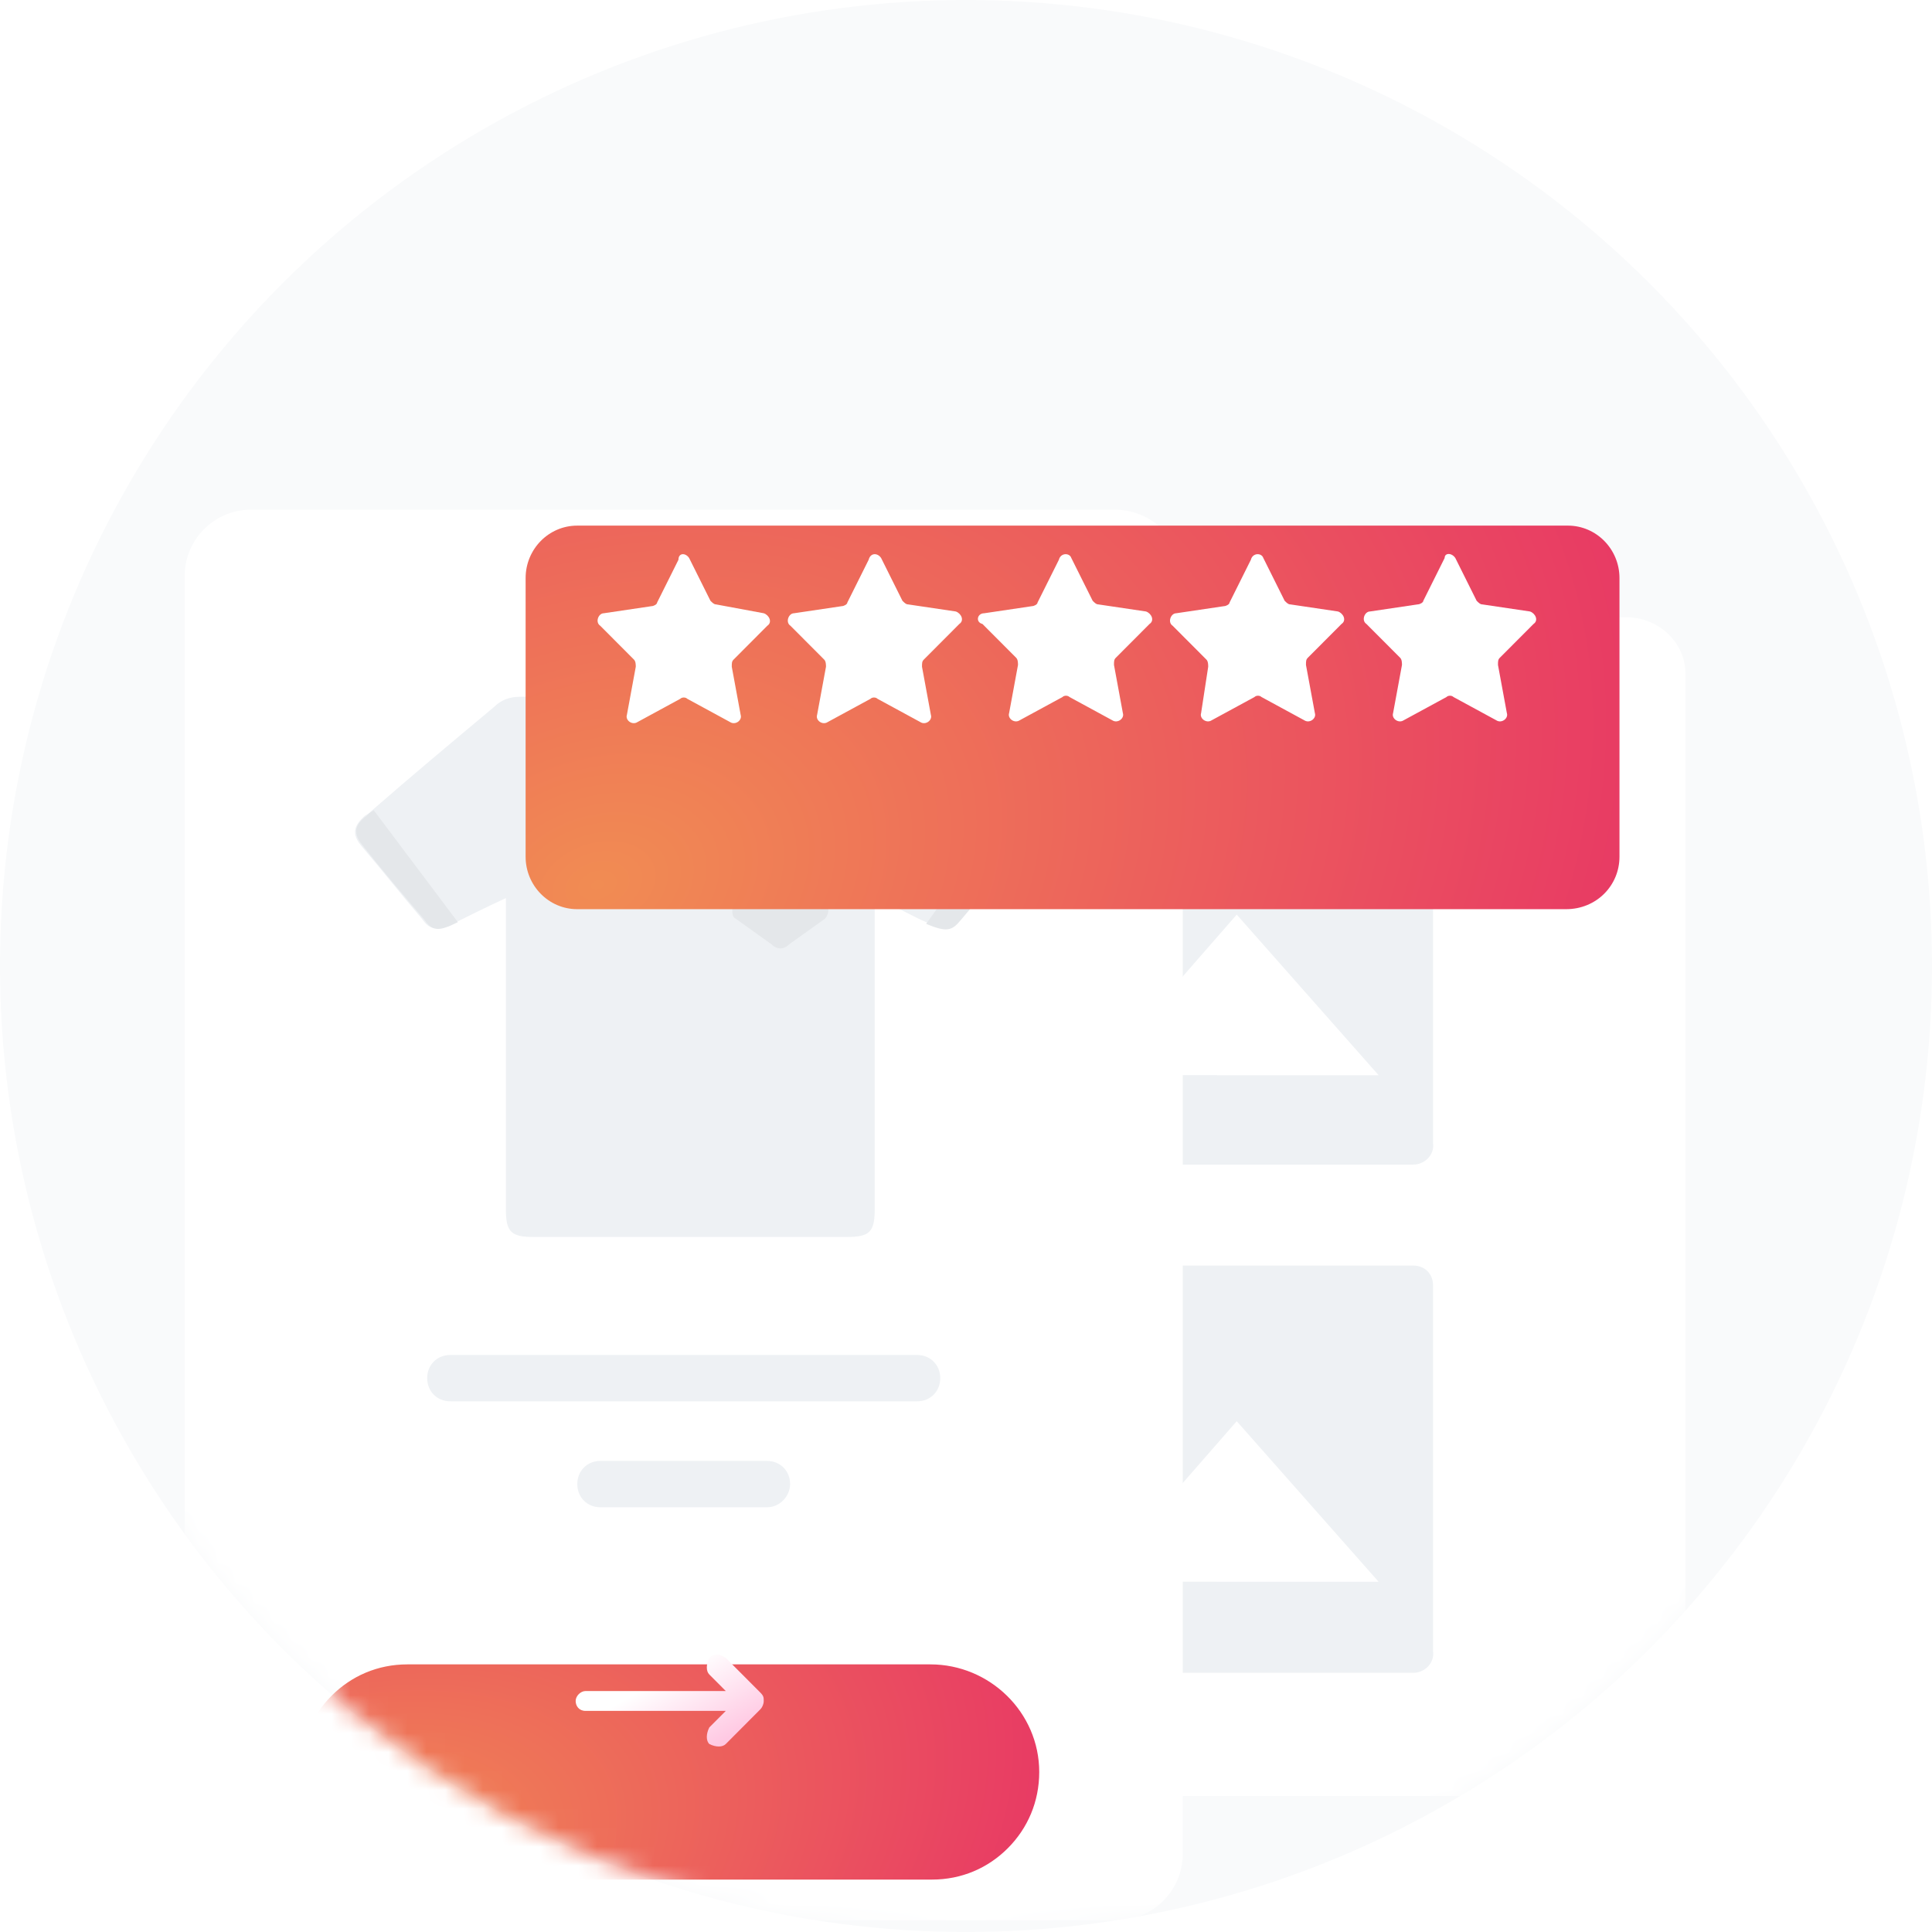 <svg width="102" height="102" viewBox="0 0 102 102" fill="none" xmlns="http://www.w3.org/2000/svg">
<g id="Add review">
<circle id="Ellipse 836" cx="51" cy="51" r="51" fill="#F9FAFB"/>
<g id="Mask Group">
<mask id="mask0_42_18252" style="mask-type:alpha" maskUnits="userSpaceOnUse" x="0" y="0" width="102" height="102">
<circle id="Ellipse 837" cx="51" cy="51" r="51" fill="#EFF4FF"/>
</mask>
<g mask="url(#mask0_42_18252)">
<g id="Group">
<g id="Group_2">
<g id="Group_3">
<g id="Vector" filter="url(#filter0_d_42_18252)">
<path d="M88.984 36.313V92.599C88.984 94.172 87.677 95.571 86.023 95.571H47.961C46.306 95.571 45 94.26 45 92.599V36.313C45 34.653 46.306 33.342 47.961 33.342H86.023C87.677 33.429 88.984 34.74 88.984 36.313Z" fill="white"/>
</g>
</g>
</g>
<g id="Group_4">
<path id="Vector_2" d="M74.613 61.485H50.923C50.313 61.485 49.877 61.048 49.877 60.436V41.033C49.877 40.421 50.313 39.984 50.923 39.984H74.613C75.223 39.984 75.658 40.421 75.658 41.033V60.349C75.745 60.96 75.223 61.485 74.613 61.485Z" fill="#EEF1F4"/>
<g id="Group_5">
<path id="Vector_3" d="M64.248 56.765H53.884L59.023 50.909L64.248 56.765Z" fill="#E4E7EA"/>
<path id="Vector_4" d="M72.784 56.765H57.89L65.293 48.287L72.784 56.765Z" fill="white"/>
<path id="Vector_5" d="M57.803 48.724C58.848 48.724 59.806 47.85 59.806 46.714C59.806 45.578 58.935 44.704 57.803 44.704C56.758 44.704 55.8 45.578 55.8 46.714C55.8 47.85 56.671 48.724 57.803 48.724Z" fill="#E4E7EA"/>
</g>
</g>
<g id="Group_6">
<path id="Vector_6" d="M74.613 88.317H50.923C50.313 88.317 49.877 87.88 49.877 87.268V67.865C49.877 67.253 50.313 66.816 50.923 66.816H74.613C75.223 66.816 75.658 67.253 75.658 67.865V87.18C75.745 87.792 75.223 88.317 74.613 88.317Z" fill="#EEF1F4"/>
<g id="Group_7">
<path id="Vector_7" d="M64.248 83.51H53.884L59.023 77.654L64.248 83.51Z" fill="#E4E7EA"/>
<path id="Vector_8" d="M72.784 83.51H57.89L65.293 75.032L72.784 83.51Z" fill="white"/>
<path id="Vector_9" d="M57.803 75.556C58.848 75.556 59.806 74.682 59.806 73.546C59.806 72.41 58.935 71.536 57.803 71.536C56.758 71.536 55.8 72.41 55.8 73.546C55.8 74.682 56.671 75.556 57.803 75.556Z" fill="#E4E7EA"/>
</g>
</g>
</g>
<g id="Group_8">
<g id="Vector_10" filter="url(#filter1_d_42_18252)">
<path d="M62.444 31.157V98.63C62.444 100.553 60.876 102.126 58.96 102.126H13.234C11.318 102.126 9.75 100.553 9.75 98.63V31.157C9.75 29.234 11.318 27.661 13.234 27.661H58.873C60.789 27.661 62.444 29.234 62.444 31.157Z" fill="white"/>
</g>
<g id="T shirt 1">
<g id="Group_9">
<g id="Group_10">
<path id="Vector_11" d="M53.606 43.054C53.425 42.872 53.243 42.782 53.062 42.6C50.889 40.783 48.806 38.967 46.632 37.151C46.361 36.969 45.998 36.787 45.727 36.787C44.097 36.787 42.467 36.787 40.837 36.787C40.022 36.787 39.75 37.06 39.75 37.877C39.569 39.603 38.301 40.965 36.671 40.965C34.859 40.965 33.41 39.784 33.229 37.968C33.048 36.424 32.777 36.787 27.433 36.787C26.89 36.787 26.437 36.969 26.075 37.332C23.902 39.149 21.728 40.965 19.645 42.782C19.555 42.872 19.464 42.963 19.283 43.054C18.649 43.599 18.558 44.053 19.102 44.689C20.189 45.96 21.185 47.232 22.271 48.503C22.724 49.139 22.996 49.139 24.083 48.685C24.626 48.413 25.532 47.959 26.709 47.413V63.853C26.709 65.033 26.981 65.306 28.158 65.306C33.682 65.306 39.206 65.306 44.731 65.306C45.908 65.306 46.18 65.033 46.18 63.853V47.323C47.447 47.959 48.263 48.413 48.897 48.685C49.983 49.139 50.164 49.139 50.708 48.503C51.794 47.232 52.881 45.87 53.968 44.598C54.24 44.053 54.24 43.599 53.606 43.054Z" fill="#EEF1F4"/>
</g>
<path id="Vector_12" d="M43.553 48.504L41.651 49.866C41.38 50.138 41.017 50.138 40.746 49.866L38.844 48.504C38.663 48.413 38.663 48.231 38.663 48.049V45.052C38.663 44.871 38.844 44.689 39.025 44.689H43.372C43.553 44.689 43.734 44.871 43.734 45.052V48.049C43.734 48.231 43.644 48.413 43.553 48.504Z" fill="#E4E7EA"/>
</g>
<path id="Vector_13" d="M24.173 48.685C23.087 49.23 22.815 49.139 22.362 48.503C21.275 47.232 20.189 45.96 19.192 44.689C18.649 44.053 18.649 43.599 19.373 43.054C19.464 42.963 19.555 42.872 19.736 42.782L24.173 48.685Z" fill="#E4E7EA"/>
<path id="Vector_14" d="M53.968 44.689C52.881 45.961 51.795 47.323 50.708 48.594C50.255 49.139 49.983 49.23 48.897 48.776L53.243 42.691C53.425 42.873 53.606 42.963 53.787 43.145C54.421 43.599 54.511 44.053 53.968 44.689Z" fill="#E4E7EA"/>
</g>
<path id="Vector_15" d="M48.42 73.983H23.772C23.075 73.983 22.553 73.458 22.553 72.759C22.553 72.06 23.075 71.536 23.772 71.536H48.42C49.117 71.536 49.64 72.06 49.64 72.759C49.64 73.458 49.117 73.983 48.42 73.983Z" fill="#EEF1F4"/>
<path id="Vector_16" d="M40.495 79.577H31.698C31.001 79.577 30.479 79.052 30.479 78.353C30.479 77.654 31.001 77.129 31.698 77.129H40.495C41.191 77.129 41.714 77.654 41.714 78.353C41.714 78.965 41.191 79.577 40.495 79.577Z" fill="#EEF1F4"/>
<g id="Group_11">
<g id="Vector_17" filter="url(#filter2_d_42_18252)">
<path d="M54.866 89.802C54.866 91.376 54.256 92.774 53.211 93.823C52.166 94.872 50.773 95.483 49.205 95.483H21.508C18.372 95.483 15.847 92.949 15.847 89.802C15.847 88.229 16.456 86.831 17.502 85.782C18.547 84.733 19.94 84.121 21.508 84.121H49.118C52.253 84.121 54.866 86.656 54.866 89.802Z" fill="url(#paint0_radial_42_18252)"/>
</g>
<path id="Vector_18" d="M40.147 90.239L38.318 92.075C38.144 92.25 37.795 92.25 37.447 92.075C37.273 91.9 37.273 91.55 37.447 91.201L38.318 90.327H30.915C30.566 90.327 30.392 90.065 30.392 89.802C30.392 89.54 30.653 89.278 30.915 89.278H38.318L37.447 88.404C37.273 88.229 37.273 87.88 37.447 87.53C37.621 87.355 37.708 87.355 37.882 87.355C38.056 87.355 38.144 87.443 38.318 87.53L40.147 89.365C40.321 89.54 40.321 89.628 40.321 89.802C40.321 89.977 40.234 90.152 40.147 90.239Z" fill="url(#paint1_linear_42_18252)"/>
</g>
</g>
</g>
</g>
<g id="Group 744">
<g id="Vector_19" filter="url(#filter3_d_42_18252)">
<path d="M82.683 44.25H30.473C28.971 44.25 27.75 43.008 27.75 41.48V26.77C27.75 25.242 28.971 24 30.473 24H82.777C84.279 24 85.5 25.242 85.5 26.77V41.48C85.5 43.008 84.279 44.25 82.683 44.25Z" fill="url(#paint2_radial_42_18252)"/>
</g>
<g id="Group_12">
<path id="Vector_20" d="M36.382 29.459L37.508 31.718C37.602 31.812 37.696 31.907 37.789 31.907L40.324 32.377C40.605 32.471 40.793 32.848 40.511 33.036L38.728 34.825C38.634 34.919 38.634 35.013 38.634 35.201L39.103 37.742C39.197 38.025 38.822 38.307 38.54 38.119L36.288 36.895C36.194 36.801 36.006 36.801 35.912 36.895L33.66 38.119C33.378 38.307 33.003 38.025 33.097 37.742L33.566 35.201C33.566 35.107 33.566 34.919 33.472 34.825L31.689 33.036C31.407 32.848 31.595 32.377 31.877 32.377L34.411 32.001C34.505 32.001 34.692 31.907 34.692 31.812L35.819 29.553C35.819 29.177 36.194 29.177 36.382 29.459Z" fill="white"/>
<path id="Vector_21" opacity="0.3" d="M36.006 31.248H35.913C35.725 31.154 35.725 30.965 35.725 30.871V30.777C35.819 30.589 36.006 30.589 36.194 30.589C36.382 30.683 36.382 30.871 36.382 31.059C36.194 31.154 36.1 31.248 36.006 31.248Z" fill="white"/>
<path id="Vector_22" opacity="0.3" d="M34.317 34.919C34.223 34.919 34.036 34.825 34.036 34.73C33.942 34.542 33.942 34.448 33.754 34.354L32.722 33.319C32.628 33.224 32.628 33.13 32.628 33.036C32.628 32.942 32.722 32.848 32.909 32.848L34.317 32.66C34.693 32.566 34.974 32.377 35.068 32.095L35.256 31.812C35.35 31.624 35.537 31.624 35.725 31.624C35.913 31.718 35.913 31.907 35.913 32.095L35.631 32.283C35.35 32.754 34.88 33.13 34.411 33.224L33.66 33.319L34.223 33.883C34.411 34.072 34.505 34.26 34.599 34.542C34.693 34.73 34.599 34.919 34.411 34.919H34.317Z" fill="white"/>
</g>
<g id="Group_13">
<path id="Vector_23" d="M46.518 29.459L47.644 31.718C47.738 31.812 47.832 31.907 47.926 31.907L50.46 32.283C50.742 32.377 50.929 32.754 50.648 32.942L48.771 34.825C48.677 34.919 48.677 35.013 48.677 35.201L49.146 37.742C49.24 38.025 48.864 38.307 48.583 38.119L46.33 36.895C46.236 36.801 46.049 36.801 45.955 36.895L43.702 38.119C43.421 38.307 43.045 38.025 43.139 37.742L43.608 35.201C43.608 35.107 43.608 34.919 43.515 34.825L41.731 33.036C41.45 32.848 41.638 32.377 41.919 32.377L44.453 32.001C44.547 32.001 44.735 31.907 44.735 31.812L45.861 29.553C45.955 29.177 46.33 29.177 46.518 29.459Z" fill="white"/>
<path id="Vector_24" opacity="0.3" d="M46.049 31.248H45.955C45.767 31.154 45.767 30.965 45.767 30.871V30.777C45.861 30.589 46.049 30.589 46.237 30.589C46.424 30.683 46.424 30.871 46.424 31.059C46.331 31.154 46.237 31.248 46.049 31.248Z" fill="white"/>
<path id="Vector_25" opacity="0.3" d="M44.454 34.919C44.36 34.919 44.172 34.825 44.172 34.73C44.078 34.542 44.078 34.448 43.891 34.354L42.858 33.319C42.764 33.224 42.764 33.13 42.764 33.036C42.764 32.942 42.858 32.848 43.046 32.848L44.454 32.66C44.829 32.566 45.111 32.377 45.205 32.095L45.392 31.812C45.486 31.624 45.674 31.624 45.861 31.624C46.049 31.718 46.049 31.907 46.049 32.095L45.861 32.377C45.58 32.848 45.111 33.224 44.641 33.319H43.797L44.36 33.883C44.547 34.072 44.641 34.26 44.735 34.542C44.829 34.73 44.735 34.919 44.547 34.919C44.454 34.919 44.454 34.919 44.454 34.919Z" fill="white"/>
</g>
<g id="Group_14">
<path id="Vector_26" d="M56.56 29.459L57.687 31.718C57.781 31.812 57.874 31.907 57.968 31.907L60.502 32.283C60.784 32.377 60.972 32.754 60.69 32.942L58.907 34.73C58.813 34.825 58.813 34.919 58.813 35.107L59.282 37.648C59.376 37.931 59.001 38.213 58.719 38.025L56.467 36.801C56.373 36.707 56.185 36.707 56.091 36.801L53.839 38.025C53.557 38.213 53.182 37.931 53.276 37.648L53.745 35.107C53.745 35.013 53.745 34.825 53.651 34.73L51.868 32.942C51.492 32.848 51.586 32.377 51.962 32.377L54.496 32.001C54.59 32.001 54.777 31.907 54.777 31.812L55.904 29.553C55.997 29.177 56.467 29.177 56.56 29.459Z" fill="white"/>
<path id="Vector_27" opacity="0.3" d="M56.185 31.248H56.091C55.904 31.154 55.904 30.965 55.904 30.871V30.777C55.998 30.589 56.185 30.589 56.373 30.589C56.561 30.683 56.561 30.871 56.561 31.059C56.467 31.154 56.373 31.248 56.185 31.248Z" fill="white"/>
<path id="Vector_28" opacity="0.3" d="M54.496 34.919C54.402 34.919 54.215 34.825 54.215 34.73C54.121 34.542 54.121 34.448 53.933 34.354L52.994 33.319C52.901 33.224 52.901 33.13 52.901 33.036C52.901 32.942 52.994 32.848 53.182 32.848L54.59 32.66C54.965 32.566 55.247 32.377 55.341 32.095L55.529 31.812C55.622 31.624 55.81 31.624 55.998 31.624C56.185 31.718 56.185 31.907 56.185 32.095L55.998 32.377C55.716 32.848 55.247 33.224 54.778 33.319H53.839L54.402 33.883C54.59 34.072 54.684 34.26 54.778 34.542C54.871 34.73 54.778 34.919 54.59 34.919C54.59 34.919 54.59 34.919 54.496 34.919Z" fill="white"/>
</g>
<g id="Group_15">
<path id="Vector_29" d="M66.697 29.459L67.823 31.718C67.917 31.812 68.011 31.907 68.105 31.907L70.639 32.283C70.92 32.377 71.108 32.754 70.826 32.942L69.043 34.73C68.949 34.825 68.949 34.919 68.949 35.107L69.419 37.648C69.513 37.931 69.137 38.213 68.856 38.025L66.603 36.801C66.509 36.707 66.322 36.707 66.228 36.801L63.975 38.025C63.694 38.213 63.318 37.931 63.412 37.648L63.787 35.201C63.787 35.107 63.787 34.919 63.694 34.825L61.91 33.036C61.629 32.848 61.816 32.377 62.098 32.377L64.632 32.001C64.726 32.001 64.914 31.907 64.914 31.812L66.04 29.553C66.134 29.177 66.603 29.177 66.697 29.459Z" fill="white"/>
<path id="Vector_30" opacity="0.3" d="M66.322 31.248H66.228C66.04 31.154 66.04 30.965 66.04 30.871V30.777C66.134 30.589 66.322 30.589 66.509 30.589C66.697 30.683 66.697 30.871 66.697 31.059C66.603 31.154 66.415 31.248 66.322 31.248Z" fill="white"/>
<path id="Vector_31" opacity="0.3" d="M64.632 34.919C64.539 34.919 64.351 34.825 64.351 34.73C64.257 34.542 64.257 34.448 64.069 34.354L63.131 33.319C63.037 33.224 63.037 33.13 63.037 33.036C63.037 32.942 63.131 32.848 63.319 32.848L64.726 32.66C65.102 32.566 65.383 32.377 65.477 32.095L65.665 31.812C65.759 31.624 65.947 31.624 66.134 31.624C66.322 31.718 66.322 31.907 66.322 32.095L66.134 32.377C65.853 32.848 65.383 33.224 64.914 33.319H63.975L64.539 33.883C64.726 34.072 64.82 34.26 64.914 34.542C65.008 34.73 64.914 34.919 64.726 34.919C64.726 34.919 64.726 34.919 64.632 34.919Z" fill="white"/>
</g>
<g id="Group_16">
<path id="Vector_32" d="M76.833 29.459L77.959 31.718C78.053 31.812 78.147 31.907 78.241 31.907L80.775 32.283C81.057 32.377 81.244 32.754 80.963 32.942L79.18 34.73C79.086 34.825 79.086 34.919 79.086 35.107L79.555 37.648C79.649 37.931 79.273 38.213 78.992 38.025L76.739 36.801C76.645 36.707 76.458 36.707 76.364 36.801L74.111 38.025C73.83 38.213 73.454 37.931 73.548 37.648L74.017 35.107C74.017 35.013 74.017 34.825 73.924 34.73L72.14 32.942C71.859 32.754 72.046 32.283 72.328 32.283L74.862 31.907C74.956 31.907 75.144 31.812 75.144 31.718L76.27 29.459C76.27 29.177 76.645 29.177 76.833 29.459Z" fill="white"/>
<path id="Vector_33" opacity="0.3" d="M76.458 31.248H76.364C76.176 31.154 76.176 30.965 76.176 30.871V30.777C76.27 30.589 76.458 30.589 76.645 30.589C76.833 30.683 76.833 30.871 76.833 31.059C76.739 31.154 76.552 31.248 76.458 31.248Z" fill="white"/>
<path id="Vector_34" opacity="0.3" d="M74.769 34.919C74.675 34.919 74.487 34.825 74.487 34.73C74.393 34.542 74.393 34.448 74.206 34.354L73.173 33.319C73.079 33.224 73.079 33.13 73.079 33.036C73.079 32.942 73.173 32.848 73.361 32.848L74.769 32.66C75.144 32.566 75.426 32.377 75.52 32.095L75.707 31.812C75.801 31.624 75.989 31.624 76.177 31.624C76.364 31.718 76.364 31.907 76.364 32.095L76.177 32.377C75.895 32.848 75.426 33.224 74.956 33.319H74.112L74.675 33.883C74.863 34.072 74.956 34.26 75.05 34.542C75.144 34.73 75.05 34.919 74.863 34.919H74.769Z" fill="white"/>
</g>
</g>
</g>
<defs>
<filter id="filter0_d_42_18252" x="-7.5" y="-19.908" width="148.984" height="167.229" filterUnits="userSpaceOnUse" color-interpolation-filters="sRGB">
<feFlood flood-opacity="0" result="BackgroundImageFix"/>
<feColorMatrix in="SourceAlpha" type="matrix" values="0 0 0 0 0 0 0 0 0 0 0 0 0 0 0 0 0 0 127 0" result="hardAlpha"/>
<feOffset dy="-0.75"/>
<feGaussianBlur stdDeviation="26.25"/>
<feComposite in2="hardAlpha" operator="out"/>
<feColorMatrix type="matrix" values="0 0 0 0 0 0 0 0 0 0.171 0 0 0 0 0.504 0 0 0 0.14 0"/>
<feBlend mode="normal" in2="BackgroundImageFix" result="effect1_dropShadow_42_18252"/>
<feBlend mode="normal" in="SourceGraphic" in2="effect1_dropShadow_42_18252" result="shape"/>
</filter>
<filter id="filter1_d_42_18252" x="-42.75" y="-25.589" width="157.694" height="179.465" filterUnits="userSpaceOnUse" color-interpolation-filters="sRGB">
<feFlood flood-opacity="0" result="BackgroundImageFix"/>
<feColorMatrix in="SourceAlpha" type="matrix" values="0 0 0 0 0 0 0 0 0 0 0 0 0 0 0 0 0 0 127 0" result="hardAlpha"/>
<feOffset dy="-0.75"/>
<feGaussianBlur stdDeviation="26.25"/>
<feComposite in2="hardAlpha" operator="out"/>
<feColorMatrix type="matrix" values="0 0 0 0 0 0 0 0 0 0.171 0 0 0 0 0.504 0 0 0 0.14 0"/>
<feBlend mode="normal" in2="BackgroundImageFix" result="effect1_dropShadow_42_18252"/>
<feBlend mode="normal" in="SourceGraphic" in2="effect1_dropShadow_42_18252" result="shape"/>
</filter>
<filter id="filter2_d_42_18252" x="9.847" y="81.871" width="51.019" height="23.362" filterUnits="userSpaceOnUse" color-interpolation-filters="sRGB">
<feFlood flood-opacity="0" result="BackgroundImageFix"/>
<feColorMatrix in="SourceAlpha" type="matrix" values="0 0 0 0 0 0 0 0 0 0 0 0 0 0 0 0 0 0 127 0" result="hardAlpha"/>
<feOffset dy="3.75"/>
<feGaussianBlur stdDeviation="3"/>
<feColorMatrix type="matrix" values="0 0 0 0 0.969 0 0 0 0 0.255 0 0 0 0 0.565 0 0 0 0.3 0"/>
<feBlend mode="normal" in2="BackgroundImageFix" result="effect1_dropShadow_42_18252"/>
<feBlend mode="normal" in="SourceGraphic" in2="effect1_dropShadow_42_18252" result="shape"/>
</filter>
<filter id="filter3_d_42_18252" x="21.75" y="21.75" width="69.75" height="32.25" filterUnits="userSpaceOnUse" color-interpolation-filters="sRGB">
<feFlood flood-opacity="0" result="BackgroundImageFix"/>
<feColorMatrix in="SourceAlpha" type="matrix" values="0 0 0 0 0 0 0 0 0 0 0 0 0 0 0 0 0 0 127 0" result="hardAlpha"/>
<feOffset dy="3.75"/>
<feGaussianBlur stdDeviation="3"/>
<feColorMatrix type="matrix" values="0 0 0 0 0.969 0 0 0 0 0.255 0 0 0 0 0.565 0 0 0 0.18 0"/>
<feBlend mode="normal" in2="BackgroundImageFix" result="effect1_dropShadow_42_18252"/>
<feBlend mode="normal" in="SourceGraphic" in2="effect1_dropShadow_42_18252" result="shape"/>
</filter>
<radialGradient id="paint0_radial_42_18252" cx="0" cy="0" r="1" gradientUnits="userSpaceOnUse" gradientTransform="translate(18.383 94.843) rotate(-16.377) scale(38.026 22.933)">
<stop stop-color="#F18C53"/>
<stop offset="1" stop-color="#E83A64"/>
</radialGradient>
<linearGradient id="paint1_linear_42_18252" x1="36.963" y1="92.649" x2="34.724" y2="88.728" gradientUnits="userSpaceOnUse">
<stop offset="0.011" stop-color="#FFC9E3"/>
<stop offset="1" stop-color="white"/>
</linearGradient>
<radialGradient id="paint2_radial_42_18252" cx="0" cy="0" r="1" gradientUnits="userSpaceOnUse" gradientTransform="translate(31.504 43.109) rotate(-19.489) scale(57.278 40.16)">
<stop stop-color="#F18C53"/>
<stop offset="1" stop-color="#E83A64"/>
</radialGradient>
</defs>
</svg>
